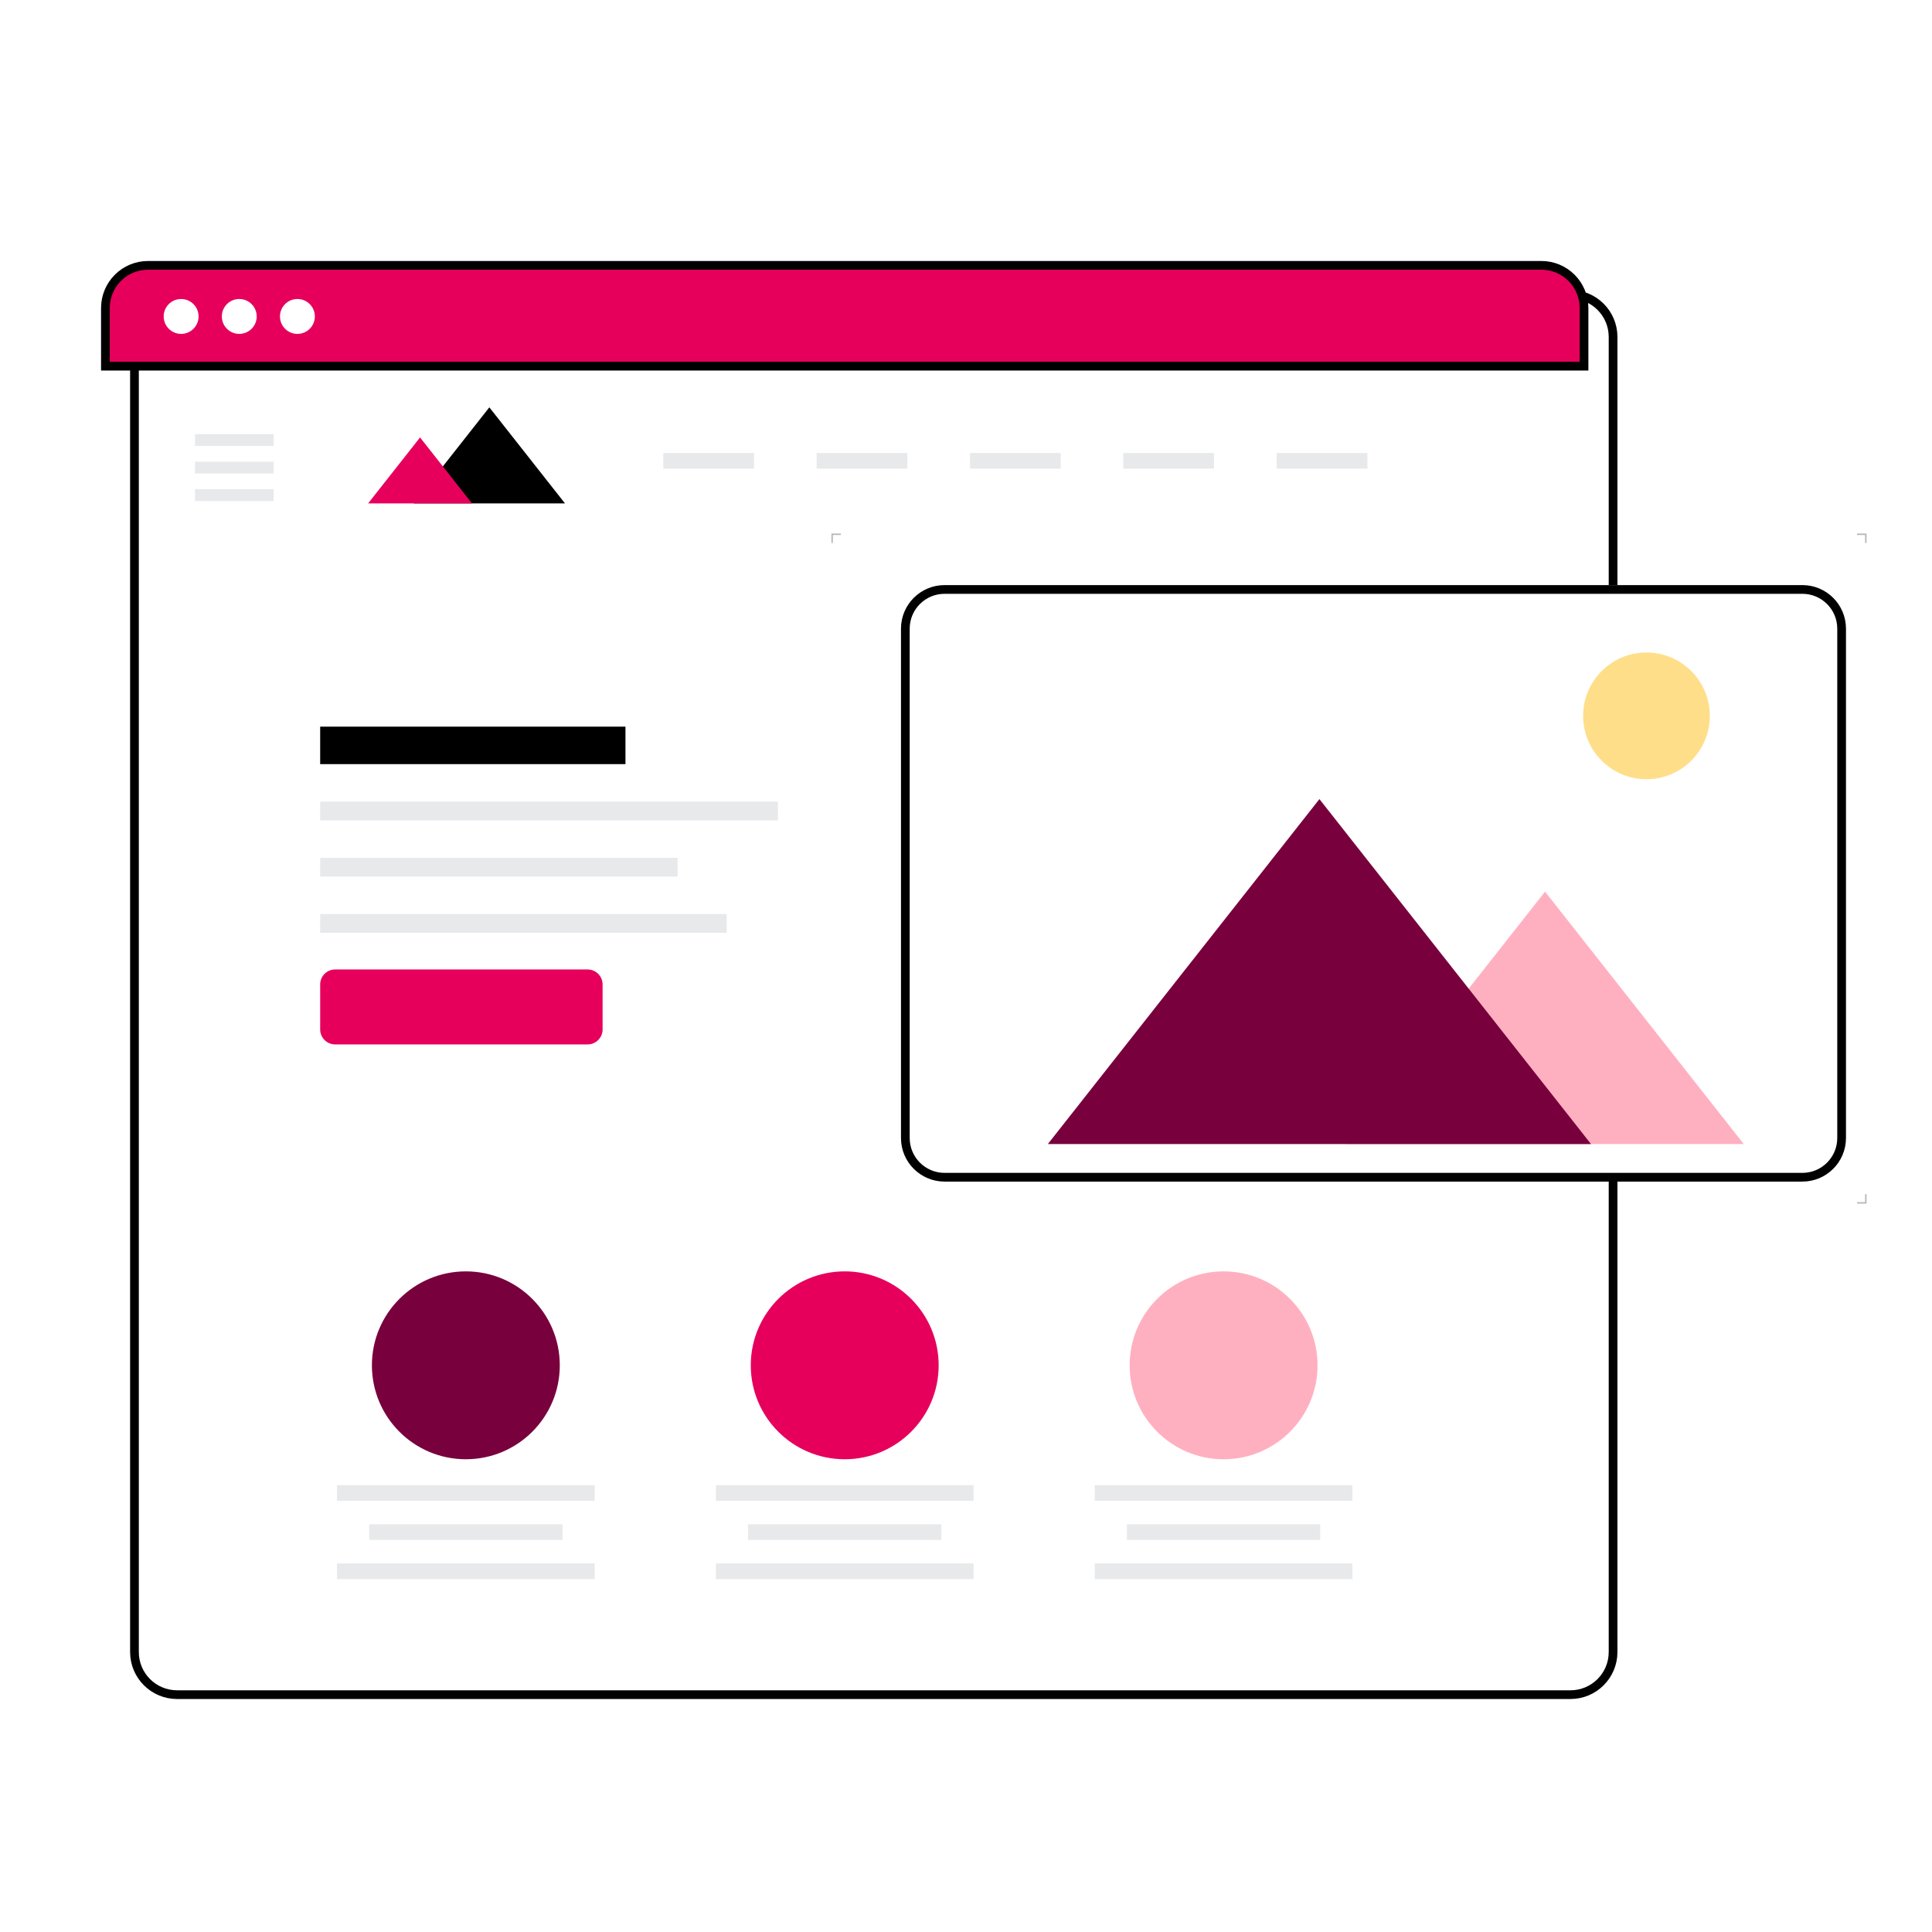 <svg width="1330" height="1330" viewBox="0 0 1330 1330" fill="none" xmlns="http://www.w3.org/2000/svg">
<g filter="url(#filter0_d_1_2)">
<path d="M1061.12 179.62H101.9C84.045 179.62 69.57 194.095 69.57 211.95V1117.28C69.57 1135.14 84.045 1149.61 101.9 1149.61H1061.12C1078.98 1149.61 1093.45 1135.14 1093.45 1117.28V211.95C1093.45 194.095 1078.98 179.62 1061.12 179.62Z" fill="white"/>
<path d="M101.9 182.62H1061.12C1077.32 182.62 1090.45 195.751 1090.45 211.95V1117.28C1090.45 1133.48 1077.32 1146.61 1061.12 1146.61H101.9C85.701 1146.61 72.57 1133.48 72.57 1117.28V211.95C72.57 195.751 85.701 182.62 101.9 182.62Z" stroke="black" stroke-width="6"/>
</g>
<g filter="url(#filter1_d_1_2)">
<path d="M1220.78 382.78H630.24C613.671 382.78 600.24 396.211 600.24 412.78V763.41C600.24 779.979 613.671 793.41 630.24 793.41H1220.78C1237.35 793.41 1250.78 779.979 1250.78 763.41V412.78C1250.78 396.211 1237.35 382.78 1220.78 382.78Z" fill="white"/>
<path d="M630.24 385.78H1220.78C1235.69 385.78 1247.78 397.868 1247.78 412.78V763.41C1247.78 778.322 1235.69 790.41 1220.78 790.41H630.24C615.328 790.41 603.24 778.322 603.24 763.41V412.78C603.24 397.868 615.328 385.78 630.24 385.78Z" stroke="black" stroke-width="6"/>
</g>
<path d="M926.83 787.56L1063.62 613.81L1200.41 787.56H926.83Z" fill="#FFB0C0"/>
<path d="M721.35 787.56L908.3 550.1L1095.25 787.56H721.35Z" fill="#78003C"/>
<path d="M1133.44 536.42C1157.53 536.42 1177.05 516.895 1177.05 492.81C1177.05 468.725 1157.53 449.2 1133.44 449.2C1109.35 449.2 1089.83 468.725 1089.83 492.81C1089.83 516.895 1109.35 536.42 1133.44 536.42Z" fill="#FFDE89"/>
<path d="M1090.45 252.06H72.57L72.57 212.001C72.57 212.001 72.57 212 72.57 212C72.573 204.222 75.664 196.763 81.163 191.263C86.663 185.764 94.122 182.673 101.9 182.67C101.9 182.67 101.901 182.67 101.901 182.67L1061.11 182.67C1068.89 182.67 1076.35 185.76 1081.85 191.26C1087.36 196.761 1090.45 204.221 1090.45 212.001V252.06Z" fill="#E6005C" stroke="black" stroke-width="6"/>
<path d="M124.69 229.85C131.323 229.85 136.7 224.473 136.7 217.84C136.7 211.207 131.323 205.83 124.69 205.83C118.057 205.83 112.68 211.207 112.68 217.84C112.68 224.473 118.057 229.85 124.69 229.85Z" fill="white"/>
<path d="M164.71 229.85C171.343 229.85 176.72 224.473 176.72 217.84C176.72 211.207 171.343 205.83 164.71 205.83C158.077 205.83 152.7 211.207 152.7 217.84C152.7 224.473 158.077 229.85 164.71 229.85Z" fill="white"/>
<path d="M204.74 229.85C211.373 229.85 216.75 224.473 216.75 217.84C216.75 211.207 211.373 205.83 204.74 205.83C198.107 205.83 192.73 211.207 192.73 217.84C192.73 224.473 198.107 229.85 204.74 229.85Z" fill="white"/>
<path d="M519.07 311.83H456.63V322.61H519.07V311.83Z" fill="#E8E9EB"/>
<path d="M624.62 311.83H562.18V322.61H624.62V311.83Z" fill="#E8E9EB"/>
<path d="M730.17 311.83H667.73V322.61H730.17V311.83Z" fill="#E8E9EB"/>
<path d="M835.72 311.83H773.28V322.61H835.72V311.83Z" fill="#E8E9EB"/>
<path d="M941.34 311.83H878.9V322.61H941.34V311.83Z" fill="#E8E9EB"/>
<path d="M188.34 298.89H134.24V307H188.34V298.89Z" fill="#E8E9EB"/>
<path d="M188.34 317.83H134.24V325.94H188.34V317.83Z" fill="#E8E9EB"/>
<path d="M188.34 336.76H134.24V344.87H188.34V336.76Z" fill="#E8E9EB"/>
<path d="M430.57 500.23H220.41V526.03H430.57V500.23Z" fill="black"/>
<path d="M535.53 551.84H220.41V564.74H535.53V551.84Z" fill="#E8E9EB"/>
<path d="M466.46 590.54H220.41V603.44H466.46V590.54Z" fill="#E8E9EB"/>
<path d="M500.22 629.24H220.41V642.14H500.22V629.24Z" fill="#E8E9EB"/>
<path d="M404.51 667.39H230.73C225.03 667.39 220.41 672.01 220.41 677.71V708.67C220.41 714.37 225.03 718.99 230.73 718.99H404.51C410.21 718.99 414.83 714.37 414.83 708.67V677.71C414.83 672.01 410.21 667.39 404.51 667.39Z" fill="#E6005C"/>
<path d="M670.2 1022.38H492.81V1033.16H670.2V1022.38Z" fill="#E8E9EB"/>
<path d="M581.51 1004.56C617.226 1004.56 646.18 975.606 646.18 939.89C646.18 904.174 617.226 875.22 581.51 875.22C545.794 875.22 516.84 904.174 516.84 939.89C516.84 975.606 545.794 1004.56 581.51 1004.56Z" fill="#E6005C"/>
<path d="M931.02 1022.38H753.63V1033.16H931.02V1022.38Z" fill="#E8E9EB"/>
<path d="M842.33 1004.56C878.046 1004.56 907 975.606 907 939.89C907 904.174 878.046 875.22 842.33 875.22C806.614 875.22 777.66 904.174 777.66 939.89C777.66 975.606 806.614 1004.56 842.33 1004.56Z" fill="#FFB0C0"/>
<path d="M409.38 1022.38H231.99V1033.16H409.38V1022.38Z" fill="#E8E9EB"/>
<path d="M670.2 1076.27H492.81V1087.05H670.2V1076.27Z" fill="#E8E9EB"/>
<path d="M931.02 1076.27H753.63V1087.05H931.02V1076.27Z" fill="#E8E9EB"/>
<path d="M409.38 1076.27H231.99V1087.05H409.38V1076.27Z" fill="#E8E9EB"/>
<path d="M648.03 1049.32H514.99V1060.1H648.03V1049.32Z" fill="#E8E9EB"/>
<path d="M908.85 1049.32H775.81V1060.1H908.85V1049.32Z" fill="#E8E9EB"/>
<path d="M387.21 1049.32H254.17V1060.1H387.21V1049.32Z" fill="#E8E9EB"/>
<path d="M320.69 1004.56C356.406 1004.56 385.36 975.606 385.36 939.89C385.36 904.174 356.406 875.22 320.69 875.22C284.974 875.22 256.02 904.174 256.02 939.89C256.02 975.606 284.974 1004.56 320.69 1004.56Z" fill="#78003C"/>
<path d="M284.79 346.56L336.87 280.41L388.95 346.56H284.79Z" fill="black"/>
<path d="M253.4 346.56L289.17 301.13L324.94 346.56H253.4Z" fill="#E6005C"/>
<path d="M1284.44 373.79V367.79H1278.44" stroke="#B7B7B7" stroke-miterlimit="10"/>
<path d="M578.84 367.79H572.84V373.79" stroke="#B7B7B7" stroke-miterlimit="10"/>
<path d="M1278.44 828.07H1284.44V822.07" stroke="#B7B7B7" stroke-miterlimit="10"/>
<defs>
<filter id="filter0_d_1_2" x="69.57" y="179.62" width="1043.88" height="989.99" filterUnits="userSpaceOnUse" color-interpolation-filters="sRGB">
<feFlood flood-opacity="0" result="BackgroundImageFix"/>
<feColorMatrix in="SourceAlpha" type="matrix" values="0 0 0 0 0 0 0 0 0 0 0 0 0 0 0 0 0 0 127 0" result="hardAlpha"/>
<feOffset dx="20" dy="20"/>
<feComposite in2="hardAlpha" operator="out"/>
<feColorMatrix type="matrix" values="0 0 0 0 0 0 0 0 0 0 0 0 0 0 0 0 0 0 1 0"/>
<feBlend mode="normal" in2="BackgroundImageFix" result="effect1_dropShadow_1_2"/>
<feBlend mode="normal" in="SourceGraphic" in2="effect1_dropShadow_1_2" result="shape"/>
</filter>
<filter id="filter1_d_1_2" x="600.24" y="382.78" width="670.54" height="430.63" filterUnits="userSpaceOnUse" color-interpolation-filters="sRGB">
<feFlood flood-opacity="0" result="BackgroundImageFix"/>
<feColorMatrix in="SourceAlpha" type="matrix" values="0 0 0 0 0 0 0 0 0 0 0 0 0 0 0 0 0 0 127 0" result="hardAlpha"/>
<feOffset dx="20" dy="20"/>
<feComposite in2="hardAlpha" operator="out"/>
<feColorMatrix type="matrix" values="0 0 0 0 0 0 0 0 0 0 0 0 0 0 0 0 0 0 1 0"/>
<feBlend mode="normal" in2="BackgroundImageFix" result="effect1_dropShadow_1_2"/>
<feBlend mode="normal" in="SourceGraphic" in2="effect1_dropShadow_1_2" result="shape"/>
</filter>
</defs>
</svg>
